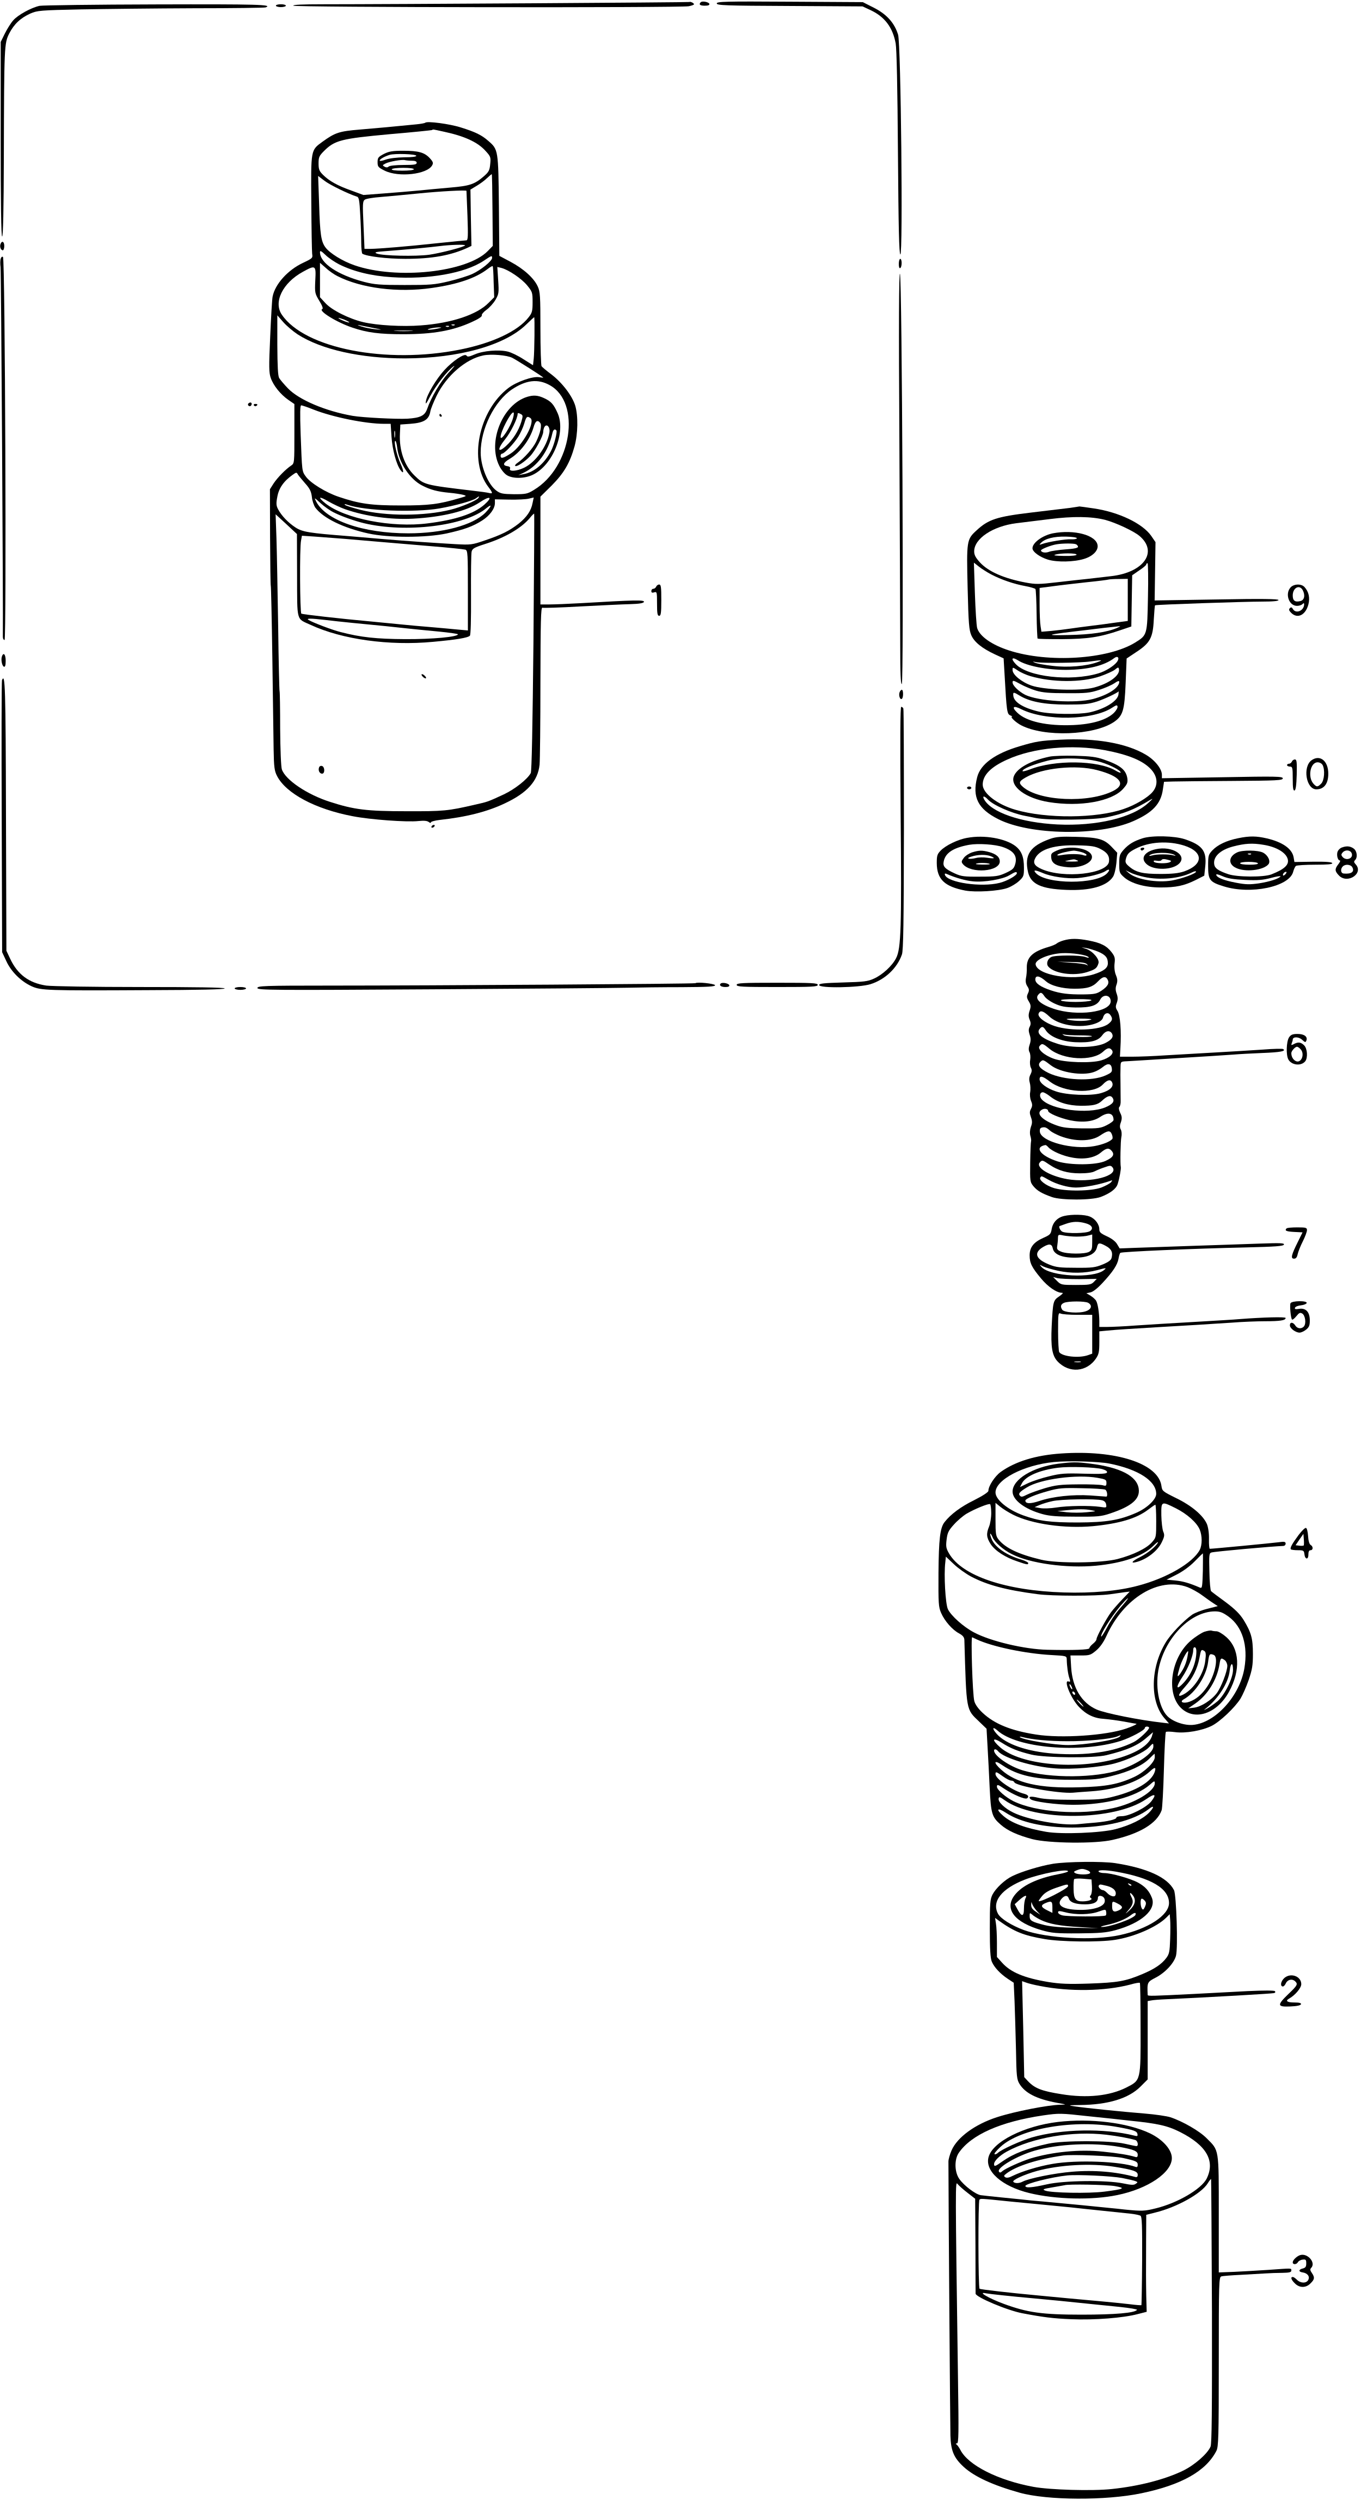<?xml version="1.0" standalone="no"?>
<!DOCTYPE svg PUBLIC "-//W3C//DTD SVG 20010904//EN"
 "http://www.w3.org/TR/2001/REC-SVG-20010904/DTD/svg10.dtd">
<svg version="1.0" xmlns="http://www.w3.org/2000/svg"
 width="957pt" height="1758pt" viewBox="0 0 957 1758"
 preserveAspectRatio="xMidYMid meet">
<g transform="translate(0,1758) scale(0.1,-0.1)"
fill="#000000" stroke="none">
<path d="M4848 17566 c-3 -3 -2101 -16 -2576 -16 -143 0 -213 -3 -210 -10 4
-12 2710 -15 2780 -4 21 4 38 10 38 14 0 8 -26 21 -32 16z"/>
<path d="M4927 17564 c-15 -16 -5 -24 29 -24 24 0 34 4 32 13 -5 13 -50 22
-61 11z"/>
<path d="M5040 17556 c0 -14 60 -16 513 -18 l512 -3 56 -26 c100 -47 156 -121
177 -234 7 -39 13 -310 16 -770 4 -534 8 -711 17 -714 19 -6 4 1480 -16 1545
-25 82 -79 143 -169 189 l-79 40 -513 3 c-456 3 -514 1 -514 -12z"/>
<path d="M278 17539 c-59 -13 -152 -64 -185 -102 -17 -19 -43 -61 -59 -93
l-29 -59 0 -683 c0 -446 3 -683 10 -685 7 -1 11 191 12 558 2 785 3 800 38
870 34 66 80 109 149 140 48 21 70 23 356 29 168 3 526 7 795 8 270 0 496 3
503 6 54 20 -56 23 -770 21 -431 -1 -800 -6 -820 -10z"/>
<path d="M1940 17540 c0 -5 16 -10 35 -10 19 0 35 5 35 10 0 6 -16 10 -35 10
-19 0 -35 -4 -35 -10z"/>
<path d="M2990 16717 c-3 -3 -30 -8 -60 -11 -160 -16 -279 -27 -400 -37 -145
-12 -173 -21 -263 -86 -82 -60 -81 -52 -78 -428 1 -181 4 -343 6 -360 5 -29 2
-32 -64 -63 -107 -50 -197 -150 -214 -237 -4 -16 -11 -142 -17 -280 -10 -218
-9 -256 4 -293 19 -54 69 -116 124 -154 l42 -29 0 -208 c0 -205 0 -209 -22
-224 -39 -26 -96 -84 -124 -126 l-26 -41 1 -337 c1 -185 3 -339 5 -342 2 -3 7
-231 11 -506 4 -275 8 -565 9 -645 2 -125 6 -151 24 -186 63 -123 269 -233
532 -283 123 -24 381 -43 462 -34 40 4 62 2 73 -7 9 -7 15 -8 15 -2 0 5 28 13
63 17 184 20 332 57 456 116 158 74 233 157 245 272 3 31 6 294 6 583 1 422 3
525 14 521 7 -3 127 1 267 9 140 7 296 15 348 16 68 2 96 7 99 16 5 15 -69 13
-443 -9 -88 -5 -188 -9 -222 -9 l-63 0 0 379 0 379 79 78 c87 88 128 158 161
276 24 88 26 213 5 285 -21 69 -90 160 -166 219 -35 26 -67 53 -71 59 -4 5 -8
125 -8 265 0 227 -2 260 -19 296 -26 58 -99 124 -191 173 l-79 42 -3 352 c-4
392 -5 396 -73 455 -47 42 -92 64 -195 96 -78 25 -238 46 -250 33z m127 -62
c147 -31 242 -74 297 -136 36 -39 38 -45 33 -93 -4 -43 -10 -55 -43 -84 -67
-58 -99 -69 -239 -81 -71 -6 -173 -16 -225 -21 -52 -5 -160 -14 -240 -20
l-145 -11 -84 31 c-99 35 -157 68 -200 111 -26 26 -31 38 -31 80 0 43 4 53 38
87 76 76 122 87 457 118 165 14 302 28 304 30 6 5 1 6 78 -11z m346 -554 l2
-250 -35 -36 c-146 -150 -642 -203 -938 -100 -84 29 -174 85 -204 126 -30 41
-38 91 -44 303 l-7 199 46 -35 c38 -29 170 -93 228 -111 13 -4 17 -28 22 -128
4 -67 7 -155 7 -195 0 -40 4 -75 8 -78 31 -19 174 -36 302 -36 188 0 321 24
440 79 l25 12 -4 198 -3 198 43 26 c24 14 58 39 74 55 17 16 31 28 33 27 2 -2
4 -116 5 -254z m-183 137 c0 -2 3 -81 7 -175 5 -144 4 -173 -8 -173 -8 0 -99
-9 -204 -20 -212 -23 -409 -39 -471 -40 l-41 0 -7 167 c-7 149 -6 168 9 179 9
7 60 15 113 19 53 4 174 16 267 25 148 15 334 25 335 18z m-10 -383 c0 -10
-169 -54 -251 -66 -94 -13 -328 -8 -369 8 -21 9 -10 12 60 17 147 11 323 28
385 36 69 9 175 12 175 5z m-885 -134 c101 -50 225 -81 370 -90 258 -17 513
28 644 114 60 40 61 40 61 21 0 -21 -76 -83 -138 -112 -30 -14 -104 -37 -166
-52 -101 -24 -129 -26 -311 -26 -174 0 -211 3 -285 22 -186 49 -310 132 -310
209 0 13 9 9 38 -19 20 -20 64 -50 97 -67z m-13 -82 c168 -86 426 -118 663
-84 184 26 309 69 393 133 18 14 34 23 36 21 3 -2 6 -52 7 -111 l4 -108 -39
-39 c-81 -83 -259 -143 -477 -159 -126 -10 -308 0 -405 23 -98 23 -223 85
-267 135 l-37 40 0 121 0 121 40 -35 c21 -20 58 -46 82 -58z m-155 -30 c-4
-88 -3 -92 28 -144 21 -34 29 -56 21 -58 -31 -12 104 -95 213 -131 103 -35
190 -46 356 -46 212 0 350 25 483 86 45 20 72 38 70 46 -3 7 12 25 33 40 21
15 49 46 63 70 23 40 25 49 19 137 l-6 94 29 -7 c50 -13 142 -75 181 -123 36
-44 38 -50 38 -117 0 -62 -3 -76 -28 -107 -74 -97 -255 -182 -482 -227 -519
-104 -1092 8 -1253 245 -61 88 5 224 148 302 89 49 93 47 87 -60z m-124 -380
c166 -107 444 -169 756 -169 377 1 699 91 850 237 30 29 56 53 57 53 5 0 2
-248 -3 -292 l-5 -46 -67 42 c-36 24 -86 48 -111 54 -63 15 -173 6 -232 -20
-40 -17 -51 -19 -58 -8 -12 19 -97 -38 -156 -103 -58 -64 -122 -172 -129 -217
-5 -29 1 -22 32 38 39 73 117 173 163 207 14 11 -3 -11 -37 -47 -56 -62 -121
-171 -150 -255 -17 -46 -47 -61 -138 -67 -78 -4 -315 8 -385 20 -190 33 -377
112 -455 193 -27 28 -55 61 -62 73 -9 16 -12 83 -13 232 l0 209 42 -48 c24
-27 69 -65 101 -86z m363 84 c-5 -5 -76 24 -76 31 0 2 18 -3 40 -11 22 -9 38
-18 36 -20z m169 -39 c67 -13 68 -14 15 -9 -30 3 -75 11 -100 20 -25 8 -31 12
-15 9 17 -4 62 -12 100 -20z m572 20 c-3 -3 -12 -4 -19 -1 -8 3 -5 6 6 6 11 1
17 -2 13 -5z m-40 -10 c-3 -3 -12 -4 -19 -1 -8 3 -5 6 6 6 11 1 17 -2 13 -5z
m-82 -15 c-51 -10 -92 -10 -50 1 17 4 44 8 60 8 25 0 24 -2 -10 -9z m-182 -16
c-29 -2 -78 -2 -110 0 -32 2 -8 3 52 3 61 0 87 -1 58 -3z m709 -189 c32 -16
218 -134 218 -139 0 -1 -13 0 -30 3 -46 7 -159 -33 -215 -76 -210 -160 -281
-513 -141 -696 32 -42 33 -50 3 -42 -12 3 -61 10 -107 15 -346 41 -348 42
-416 108 -70 68 -108 176 -102 294 l3 64 70 5 c96 7 131 29 141 87 2 15 22 65
44 110 69 141 205 259 329 284 55 11 166 2 203 -17z m263 -192 c224 -123 155
-578 -111 -737 -45 -28 -57 -30 -140 -30 -77 1 -95 4 -122 24 -59 42 -112 169
-112 269 0 167 96 360 220 444 99 66 182 76 265 30z m-1660 -172 c134 -53 366
-100 495 -100 l47 0 6 -92 c6 -89 34 -193 63 -233 25 -34 25 -9 0 46 -26 56
-49 159 -36 159 4 0 10 -22 13 -48 12 -106 90 -223 176 -266 58 -30 107 -43
192 -51 36 -3 79 -10 95 -14 28 -8 27 -9 -26 -24 -146 -43 -212 -51 -410 -51
-210 0 -291 11 -439 61 -89 30 -199 97 -231 143 -27 38 -26 31 -36 298 -5 147
-4 202 4 202 6 0 45 -13 87 -30z m572 -192 c-2 -13 -4 -5 -4 17 -1 22 1 32 4
23 2 -10 2 -28 0 -40z m-631 -327 c33 -37 42 -56 47 -95 2 -26 14 -60 24 -75
55 -74 196 -143 373 -182 141 -31 404 -31 550 0 126 28 184 49 250 91 55 35
90 84 90 123 l0 26 103 -2 c56 -1 117 2 136 7 l34 8 -8 -38 c-10 -55 -40 -99
-98 -146 -66 -51 -122 -79 -238 -118 -90 -31 -98 -32 -209 -26 -152 9 -346 22
-500 35 -69 6 -179 15 -245 21 -282 22 -327 29 -377 61 -52 34 -99 83 -123
129 -13 25 -14 41 -5 87 11 62 46 111 110 156 24 17 26 17 35 0 6 -9 29 -37
51 -62z m282 -182 c144 -50 321 -74 475 -66 207 11 379 53 472 116 72 48 92
37 30 -18 -74 -64 -199 -106 -398 -131 -252 -32 -581 32 -718 140 -58 47 -47
54 21 14 33 -19 86 -44 118 -55z m936 80 c-11 -18 -122 -65 -196 -83 -185 -46
-455 -46 -633 -1 -54 14 -103 29 -109 35 -7 7 -1 7 19 0 123 -42 472 -55 645
-25 113 20 234 54 257 71 22 17 26 17 17 3z m-1017 -102 c53 -27 143 -59 213
-76 294 -70 712 -19 860 106 43 35 37 14 -7 -32 -88 -88 -299 -145 -542 -145
-318 0 -579 90 -648 224 -15 30 -14 29 30 -11 25 -23 67 -53 94 -66z m1404
-913 c-6 -586 -12 -908 -19 -920 -23 -43 -112 -113 -188 -149 -115 -53 -111
-52 -204 -73 -191 -44 -220 -47 -485 -46 -276 0 -365 11 -535 66 -160 51 -313
154 -338 228 -6 17 -11 139 -12 286 0 141 -2 260 -4 263 -2 3 -7 209 -10 456
-4 248 -9 526 -12 620 l-6 169 75 -69 75 -70 1 -291 c1 -331 -7 -301 96 -348
220 -102 551 -148 860 -119 163 15 244 28 259 43 6 6 9 109 8 287 -1 153 1
289 4 303 5 22 17 30 92 54 143 45 257 112 316 182 15 19 30 34 32 32 2 -2 -1
-409 -5 -904z m-1326 727 c66 -6 176 -15 245 -21 69 -6 229 -19 355 -30 127
-10 238 -22 248 -25 16 -7 17 -30 17 -287 l0 -281 -77 7 c-43 4 -127 12 -188
17 -60 5 -155 13 -210 19 -55 5 -147 14 -205 20 -221 20 -482 50 -491 55 -10
7 -13 464 -2 515 l6 33 91 -6 c50 -4 145 -11 211 -16z m-139 -570 c43 -5 131
-15 194 -21 179 -17 308 -30 395 -40 44 -5 140 -14 213 -21 72 -7 132 -16 132
-19 0 -18 -179 -35 -370 -34 -205 1 -314 13 -456 50 -56 14 -191 65 -223 84
-22 13 11 13 115 1z"/>
<path d="M2700 16498 c-40 -21 -45 -27 -45 -58 0 -32 4 -37 50 -60 98 -49 300
-26 334 38 9 16 6 25 -17 50 -37 40 -79 52 -186 52 -75 0 -100 -4 -136 -22z
m227 -13 c2 -7 -29 -11 -84 -11 -52 -1 -105 -7 -130 -16 -24 -9 -43 -12 -43
-7 0 10 32 28 69 40 37 11 184 6 188 -6z m-31 -35 c24 0 34 -5 34 -15 0 -12
-17 -15 -93 -15 -54 0 -98 -5 -104 -11 -7 -7 -17 -8 -29 -1 -16 9 -15 11 6 22
26 14 117 30 138 24 8 -2 29 -4 48 -4z m14 -60 c0 -6 -34 -10 -81 -10 -51 0
-78 4 -74 10 3 6 40 10 81 10 43 0 74 -4 74 -10z"/>
<path d="M3090 14660 c0 -5 5 -10 11 -10 5 0 7 5 4 10 -3 6 -8 10 -11 10 -2 0
-4 -4 -4 -10z"/>
<path d="M3708 14790 c-173 -52 -281 -315 -198 -484 13 -27 36 -56 54 -67 42
-26 123 -25 181 2 142 67 236 299 176 434 -28 63 -46 83 -96 106 -43 20 -74
22 -117 9z m-100 -147 c-16 -62 -88 -172 -88 -135 0 37 70 172 89 172 6 0 5
-16 -1 -37z m58 -28 c-20 -65 -59 -126 -108 -171 -60 -54 -63 -23 -5 49 39 48
87 146 87 178 0 6 7 6 19 -1 19 -9 19 -13 7 -55z m63 26 c39 -25 -56 -197
-138 -250 -53 -34 -71 -38 -71 -16 0 8 5 15 10 15 16 0 83 70 114 119 15 24
34 65 42 92 15 51 20 55 43 40z m69 -34 c14 -16 2 -70 -28 -133 -23 -47 -84
-116 -129 -147 -14 -9 -22 -19 -18 -23 9 -9 66 28 104 68 36 37 93 143 93 173
0 11 4 26 9 34 17 26 41 -5 34 -42 -17 -97 -98 -208 -178 -246 -53 -25 -107
-28 -99 -7 4 9 -2 16 -17 18 -37 5 -32 24 14 51 74 44 142 133 168 220 13 47
28 58 47 34z m114 -53 c9 -8 -16 -104 -37 -144 -46 -89 -119 -151 -195 -164
l-35 -7 33 15 c100 46 178 151 206 279 6 26 16 34 28 21z"/>
<path d="M2970 12825 c7 -8 17 -15 22 -15 6 0 5 7 -2 15 -7 8 -17 15 -22 15
-6 0 -5 -7 2 -15z"/>
<path d="M2244 12185 c-9 -21 3 -45 21 -45 20 0 20 46 0 54 -9 3 -18 -1 -21
-9z"/>
<path d="M4 15865 c-8 -19 2 -45 16 -45 5 0 10 14 10 30 0 31 -16 41 -26 15z"/>
<path d="M5 15761 c-4 -12 -4 -39 -1 -59 4 -27 19 -2430 16 -2599 0 -13 5 -23
12 -23 14 0 4 2678 -11 2693 -5 5 -12 1 -16 -12z"/>
<path d="M6320 15724 c0 -21 4 -33 10 -29 6 3 10 19 10 36 0 16 -4 29 -10 29
-5 0 -10 -16 -10 -36z"/>
<path d="M6324 14500 c3 -641 6 -1292 6 -1447 0 -202 3 -283 11 -283 15 0 2
2870 -13 2885 -7 7 -9 -356 -4 -1155z"/>
<path d="M1745 14741 c-6 -11 9 -23 19 -14 9 9 7 23 -3 23 -6 0 -12 -4 -16 -9z"/>
<path d="M1785 14730 c4 -6 11 -8 16 -5 14 9 11 15 -7 15 -8 0 -12 -5 -9 -10z"/>
<path d="M7525 14009 c-33 -4 -157 -19 -275 -33 -242 -29 -300 -48 -384 -126
-69 -63 -70 -73 -62 -404 6 -251 10 -296 26 -333 21 -48 76 -92 166 -134 l61
-28 7 -118 c14 -254 17 -274 40 -283 11 -5 17 -9 12 -9 -16 -1 28 -42 65 -61
163 -84 510 -71 651 23 64 44 75 80 83 273 l7 174 69 46 c96 63 116 100 122
228 3 54 7 99 9 100 6 5 633 26 751 26 80 0 117 4 117 11 0 8 -115 10 -435 4
l-436 -7 3 205 3 205 -30 44 c-61 87 -227 167 -403 193 -53 8 -99 14 -102 14
-3 -1 -32 -5 -65 -10z m245 -84 c75 -20 200 -78 242 -113 133 -112 31 -257
-198 -283 -49 -6 -123 -14 -164 -19 -41 -4 -139 -15 -217 -24 -128 -15 -151
-15 -221 -2 -153 29 -262 77 -321 141 -31 34 -41 53 -41 78 0 90 131 177 295
198 50 6 155 19 235 29 165 21 294 19 390 -5z m-800 -384 c71 -37 158 -67 240
-82 36 -7 68 -16 71 -21 3 -5 7 -84 8 -176 1 -91 5 -169 7 -172 3 -3 81 -4
172 -4 181 1 266 14 407 62 l80 27 3 180 3 180 49 34 c28 18 50 37 50 42 0 5
4 9 9 9 4 0 6 -107 3 -237 -5 -270 -5 -268 -90 -321 -192 -118 -609 -145 -885
-56 -122 39 -208 99 -226 158 -5 17 -12 127 -16 245 l-7 215 34 -27 c18 -15
58 -40 88 -56z m960 -179 l0 -148 -82 -11 c-46 -7 -123 -17 -173 -23 -49 -6
-117 -15 -150 -20 -33 -5 -92 -12 -131 -16 l-71 -6 -6 38 c-4 22 -7 91 -7 155
l0 115 93 12 c50 7 157 19 237 28 80 8 150 17 155 19 6 2 38 4 73 4 l62 1 0
-148z m-75 -197 c-69 -30 -183 -47 -340 -50 -183 -4 -162 2 115 34 96 12 189
23 205 24 50 6 51 6 20 -8z m0 -238 c-21 -29 -81 -67 -133 -82 -195 -58 -497
-24 -580 66 -36 38 -27 53 16 26 62 -40 202 -67 338 -67 153 1 268 29 339 83
25 19 39 1 20 -26z m-139 -3 c-76 -28 -208 -39 -314 -26 -54 6 -110 16 -123
22 -22 9 -21 10 8 4 49 -8 310 -5 378 5 86 12 95 11 51 -5z m-471 -98 c155
-45 357 -46 489 -2 43 15 91 36 105 47 23 19 26 19 29 4 9 -44 -70 -102 -178
-130 -96 -25 -350 -16 -438 15 -70 25 -132 76 -132 109 0 21 0 21 38 -4 21
-14 60 -31 87 -39z m40 -102 c47 -14 95 -18 215 -18 137 -1 164 2 228 23 41
13 89 34 108 47 23 16 34 19 34 10 0 -42 -79 -93 -185 -121 -123 -32 -386 -15
-477 30 -46 24 -88 65 -88 87 0 16 6 15 53 -11 28 -16 79 -37 112 -47z m580
-24 c-3 -48 -95 -105 -204 -129 -78 -16 -270 -14 -354 5 -112 26 -179 67 -182
114 -2 25 2 25 43 0 71 -44 177 -64 332 -64 124 0 155 3 215 22 53 18 139 58
151 71 0 1 0 -8 -1 -19z m-32 -132 c-50 -49 -150 -80 -285 -86 -185 -8 -330
24 -395 87 -42 40 -28 53 27 25 169 -85 505 -79 640 10 29 19 36 21 38 8 2 -8
-9 -28 -25 -44z"/>
<path d="M7403 13830 c-73 -15 -143 -66 -143 -105 0 -25 51 -62 109 -80 64
-19 181 -17 253 5 60 18 100 57 96 94 -7 73 -164 115 -315 86z m169 -35 c-1
-5 -19 -8 -40 -7 -35 3 -165 -18 -207 -34 -18 -6 -19 -5 -5 9 28 30 92 46 175
44 45 -1 79 -6 77 -12z m-8 -41 c9 -3 16 -12 16 -19 0 -8 -28 -14 -89 -18 -49
-4 -100 -11 -115 -17 -26 -10 -56 -4 -56 10 0 9 71 37 110 43 42 7 117 7 134
1z m6 -74 c0 -6 -35 -10 -87 -9 -60 1 -80 4 -63 9 37 12 150 12 150 0z"/>
<path d="M4614 13455 c-4 -8 -12 -15 -20 -15 -8 0 -14 -7 -14 -16 0 -11 6 -14
20 -9 19 6 20 2 20 -79 0 -70 3 -86 15 -86 12 0 15 19 15 110 0 92 -2 110 -15
110 -9 0 -18 -7 -21 -15z"/>
<path d="M9075 13450 c-41 -45 -12 -130 45 -130 14 0 31 5 38 12 9 9 12 9 12
-1 0 -45 -58 -70 -79 -33 -7 13 -13 14 -21 6 -9 -9 -7 -17 9 -33 44 -44 101
-17 121 59 12 46 3 89 -27 122 -22 25 -75 23 -98 -2z m85 -19 c19 -36 12 -70
-15 -77 -39 -10 -55 2 -55 39 0 54 47 79 70 38z"/>
<path d="M14 12966 c-9 -23 0 -69 14 -74 8 -2 12 10 12 42 0 44 -15 62 -26 32z"/>
<path d="M14 12797 c-3 -8 -4 -441 -2 -963 l3 -949 29 -62 c34 -75 104 -144
179 -178 65 -29 107 -31 825 -27 346 1 532 5 532 12 0 7 -204 10 -592 10 -340
0 -622 5 -662 10 -122 18 -203 78 -255 190 l-26 55 -3 958 c-2 894 -6 1001
-28 944z"/>
<path d="M6325 12711 c-7 -22 4 -53 16 -45 12 7 12 64 0 64 -5 0 -12 -8 -16
-19z"/>
<path d="M6333 11858 c7 -798 3 -948 -32 -1015 -27 -54 -97 -118 -156 -144
-43 -20 -72 -23 -217 -27 -134 -4 -168 -7 -168 -18 0 -24 281 -19 361 6 102
32 188 113 221 209 10 28 13 228 14 876 0 462 -1 846 -4 853 -2 6 -9 12 -15
12 -7 0 -8 -229 -4 -752z"/>
<path d="M7455 12379 c-140 -7 -171 -12 -285 -46 -173 -51 -276 -126 -299
-218 -36 -141 6 -223 149 -295 224 -113 706 -120 948 -14 137 60 195 122 209
224 l8 53 65 2 c36 1 224 3 418 4 312 2 352 4 352 18 0 14 -43 15 -425 8
l-425 -7 0 24 c0 42 -49 104 -114 142 -135 80 -350 118 -601 105z m316 -74
c166 -32 268 -74 324 -136 46 -51 49 -111 9 -158 -33 -39 -122 -92 -202 -119
-191 -67 -544 -69 -761 -6 -128 37 -231 116 -231 177 0 66 56 124 172 176 184
84 454 109 689 66z m-825 -346 c35 -39 166 -97 259 -115 11 -2 47 -9 80 -16
89 -17 403 -14 495 5 126 27 192 53 305 121 25 15 24 12 -10 -19 -112 -105
-365 -165 -640 -152 -257 13 -466 85 -516 178 -13 25 3 24 27 -2z"/>
<path d="M7381 12260 c-135 -28 -230 -81 -252 -138 -28 -73 85 -156 247 -182
218 -35 441 5 520 92 31 35 35 45 31 76 -10 60 -50 92 -167 132 -51 18 -93 23
-200 26 -74 2 -155 -1 -179 -6z m364 -40 c67 -21 135 -57 135 -72 0 -4 -16 2
-36 14 -124 73 -429 77 -605 7 -27 -10 -49 -15 -49 -11 0 16 71 46 175 73 95
25 279 20 380 -11z m-30 -55 c162 -42 206 -99 113 -146 -173 -88 -521 -72
-635 28 -32 28 -29 39 20 67 115 66 352 91 502 51z"/>
<path d="M9223 12235 c-65 -46 -39 -205 33 -205 54 0 84 39 84 110 0 90 -58
136 -117 95z m77 -34 c18 -34 12 -109 -10 -131 -25 -25 -32 -25 -54 -1 -42 47
-23 151 29 151 14 0 29 -8 35 -19z"/>
<path d="M9084 12225 c-4 -8 -12 -15 -20 -15 -8 0 -14 -4 -14 -10 0 -5 9 -10
20 -10 18 0 20 -7 20 -86 0 -64 3 -85 13 -82 8 3 13 37 15 111 2 92 0 107 -13
107 -9 0 -18 -7 -21 -15z"/>
<path d="M6800 12040 c0 -5 7 -10 15 -10 8 0 15 5 15 10 0 6 -7 10 -15 10 -8
0 -15 -4 -15 -10z"/>
<path d="M3035 11770 c-3 -5 -2 -10 4 -10 5 0 13 5 16 10 3 6 2 10 -4 10 -5 0
-13 -4 -16 -10z"/>
<path d="M6802 11689 c-66 -11 -152 -53 -188 -90 -24 -25 -27 -36 -27 -88 1
-114 55 -165 201 -193 72 -13 232 -4 295 18 26 9 63 31 82 49 33 30 35 37 35
94 0 76 -17 119 -61 153 -71 53 -218 79 -337 57z m250 -65 c76 -26 102 -63 87
-118 -9 -33 -18 -41 -67 -64 -51 -23 -69 -26 -182 -26 -110 -1 -131 2 -175 22
-72 33 -87 50 -79 86 12 60 69 96 179 116 64 11 183 3 237 -16z m98 -184 c0
-16 -71 -56 -122 -68 -128 -32 -362 2 -383 55 -4 11 -1 13 12 8 61 -27 136
-48 185 -52 78 -8 207 14 254 42 44 26 54 29 54 15z"/>
<path d="M6836 11587 c-21 -7 -48 -24 -59 -39 -18 -24 -18 -29 -6 -44 57 -69
259 -53 259 19 0 31 -25 52 -75 66 -49 13 -69 13 -119 -2z m130 -27 c37 -15
27 -19 -26 -11 -25 4 -60 3 -78 -2 -48 -12 -76 -3 -32 10 46 15 102 16 136 3z
m-6 -56 c0 -2 -26 -4 -57 -3 -39 1 -50 3 -34 8 24 6 91 3 91 -5z"/>
<path d="M7385 11682 c-142 -50 -184 -113 -156 -235 20 -84 92 -117 269 -124
168 -7 285 26 328 92 10 15 20 57 24 97 l6 72 -40 42 c-53 55 -93 66 -251 70
-105 3 -140 0 -180 -14z m352 -71 c48 -24 66 -50 61 -89 -10 -87 -319 -121
-473 -53 -52 23 -64 44 -44 80 35 62 137 92 299 87 94 -2 123 -7 157 -25z m48
-171 c-72 -80 -429 -79 -501 1 -22 24 -7 24 50 0 57 -25 169 -41 243 -35 74 6
168 30 196 49 28 19 35 10 12 -15z"/>
<path d="M7432 11600 c-40 -18 -43 -22 -40 -52 4 -41 39 -60 121 -66 94 -7
181 38 163 84 -20 53 -160 72 -244 34z m171 -11 c20 -5 37 -15 37 -20 0 -6 -9
-7 -22 -2 -28 10 -100 10 -152 1 -26 -5 -36 -4 -29 3 9 9 76 25 113 28 8 0 32
-4 53 -10z m-28 -59 c14 -6 2 -8 -40 -8 -52 1 -55 2 -25 8 46 10 42 10 65 0z"/>
<path d="M8035 11686 c-63 -20 -99 -42 -134 -81 -28 -32 -31 -42 -31 -99 0
-60 2 -66 35 -95 50 -44 148 -71 256 -71 108 0 165 12 246 52 l61 31 7 67 c11
107 -21 148 -143 189 -72 24 -230 28 -297 7z m293 -52 c136 -44 135 -133 -1
-181 -39 -13 -82 -18 -167 -18 -125 0 -172 11 -220 52 -24 20 -29 30 -24 51 9
37 21 50 68 74 96 50 231 58 344 22z m-283 -220 c113 -25 253 -11 337 32 15 8
28 10 28 5 0 -13 -97 -49 -170 -62 -103 -18 -251 7 -302 52 l-23 20 35 -17
c19 -10 62 -23 95 -30z"/>
<path d="M8020 11610 c0 -5 4 -10 9 -10 6 0 13 5 16 10 3 6 -1 10 -9 10 -9 0
-16 -4 -16 -10z"/>
<path d="M8127 11609 c-86 -19 -112 -70 -57 -111 52 -38 169 -35 217 6 68 59
-42 131 -160 105z m133 -41 c10 -6 7 -7 -10 -2 -33 9 -119 9 -150 -1 -14 -4
-22 -4 -18 0 22 23 143 25 178 3z m-42 -35 c18 -4 20 -8 10 -14 -19 -13 -106
-11 -114 2 -5 8 1 10 20 7 14 -3 29 -1 32 3 6 11 20 11 52 2z"/>
<path d="M8705 11686 c-80 -16 -143 -46 -180 -85 -28 -30 -30 -37 -30 -111 0
-97 11 -112 109 -142 190 -60 462 -3 489 102 5 19 14 38 20 42 7 4 68 8 135 8
86 0 123 3 120 11 -3 8 -46 11 -135 10 l-131 -2 -6 34 c-11 59 -77 106 -188
132 -74 17 -121 18 -203 1z m179 -46 c89 -14 156 -53 170 -98 13 -41 -20 -73
-114 -110 -54 -21 -243 -20 -305 2 -68 23 -93 41 -97 68 -9 54 42 102 132 126
85 22 136 25 214 12z m156 -205 c-7 -9 -15 -13 -17 -11 -7 7 7 26 19 26 6 0 6
-6 -2 -15z m-285 -42 c87 -4 125 -1 182 14 39 11 70 15 67 11 -10 -16 -75 -37
-151 -49 -65 -9 -92 -9 -160 4 -89 17 -134 35 -141 55 -2 8 13 5 45 -9 36 -16
76 -22 158 -26z"/>
<path d="M8700 11587 c-61 -28 -66 -82 -10 -109 64 -32 193 -18 229 25 17 21
-2 63 -38 82 -35 18 -144 19 -181 2z m97 -13 c-3 -3 -12 -4 -19 -1 -8 3 -5 6
6 6 11 1 17 -2 13 -5z m48 -64 c4 -6 -18 -10 -59 -10 -37 0 -66 4 -66 10 0 6
26 10 59 10 33 0 63 -4 66 -10z"/>
<path d="M9433 11620 c-12 -5 -24 -18 -28 -29 -8 -25 2 -61 16 -61 6 0 1 -12
-10 -26 -27 -35 -26 -49 5 -81 60 -60 174 16 117 79 -13 14 -14 21 -5 30 20
20 14 65 -10 82 -25 18 -52 19 -85 6z m72 -41 c12 -36 -40 -54 -65 -24 -10 12
-10 18 0 30 19 23 57 19 65 -6z m4 -97 c17 -32 -7 -49 -61 -44 -21 2 -24 32
-6 50 18 18 56 14 67 -6z"/>
<path d="M7480 10968 c-19 -5 -42 -15 -50 -22 -8 -7 -35 -18 -60 -25 -109 -32
-151 -72 -150 -144 1 -23 -2 -57 -6 -75 -4 -22 -1 -40 10 -57 13 -20 14 -29 4
-50 -10 -22 -9 -31 6 -56 15 -25 16 -35 6 -65 -9 -27 -9 -42 0 -64 9 -21 9
-33 0 -50 -8 -16 -8 -30 0 -55 9 -26 9 -44 0 -70 -8 -23 -8 -40 -1 -53 6 -11
8 -35 5 -54 -4 -19 -1 -44 5 -56 8 -15 7 -27 -3 -47 -10 -19 -11 -36 -5 -58 5
-18 6 -47 3 -65 -4 -18 -1 -46 6 -63 10 -24 10 -35 0 -55 -11 -20 -11 -31 -1
-59 10 -28 10 -42 0 -68 -7 -21 -9 -45 -4 -63 5 -16 7 -33 5 -39 -2 -5 -5 -72
-6 -148 -2 -134 -1 -138 23 -168 28 -33 58 -50 130 -76 66 -23 278 -23 343 1
66 25 109 57 119 91 13 41 25 108 22 120 -5 20 -2 181 4 211 4 18 2 41 -4 52
-8 14 -8 29 1 52 8 26 8 39 -5 65 -10 21 -12 36 -6 42 6 6 10 25 9 44 0 19 -1
70 -1 114 -1 44 -1 98 0 121 1 40 1 40 44 42 23 1 148 9 277 17 129 8 276 17
325 20 50 3 117 8 150 10 33 3 123 8 200 11 130 5 171 13 147 28 -5 3 -70 2
-143 -4 -74 -5 -222 -14 -329 -20 -107 -6 -264 -15 -349 -20 -85 -6 -193 -10
-240 -10 l-86 0 3 57 c8 125 -1 236 -21 266 -13 21 -14 30 -4 56 8 23 8 38 -1
64 -9 25 -9 42 -1 64 8 24 7 39 -4 66 -9 21 -13 52 -10 81 5 39 2 51 -21 81
-35 45 -74 65 -161 82 -80 15 -125 15 -175 1z m243 -80 c51 -22 67 -42 67 -81
0 -33 -28 -55 -100 -78 -152 -47 -397 -5 -408 70 -5 32 89 73 183 79 72 4 180
-12 190 -29 4 -5 -6 -4 -22 2 -37 14 -214 14 -241 0 -27 -14 -37 -48 -21 -67
41 -49 178 -69 273 -39 59 19 69 27 80 62 9 28 -40 85 -86 101 l-33 11 35 -5
c19 -4 57 -15 83 -26z m-81 -87 c11 -12 10 -12 -2 -5 -8 5 -58 12 -110 15
l-95 7 97 -2 c69 -1 101 -5 110 -15z m-287 -121 c35 -31 115 -52 200 -52 92 0
129 12 167 53 31 33 53 37 66 12 14 -26 2 -48 -42 -78 -34 -23 -49 -26 -130
-27 -100 -1 -159 6 -225 28 -75 25 -111 50 -111 77 0 32 30 27 75 -13z m-10
-106 c9 -14 41 -37 72 -51 44 -20 71 -25 146 -27 106 -1 151 13 173 55 21 42
74 34 74 -11 0 -77 -237 -108 -401 -53 -92 31 -134 68 -109 98 17 21 25 19 45
-11z m327 -29 c-9 -5 -58 -10 -109 -10 -51 0 -97 5 -102 10 -7 7 30 10 109 10
84 0 114 -3 102 -10z m-296 -110 c45 -43 125 -69 214 -69 83 -1 158 26 166 59
8 31 35 41 51 19 19 -26 16 -40 -13 -63 -58 -46 -258 -54 -377 -16 -69 23
-123 64 -114 88 10 26 32 20 73 -18z m294 -25 c-33 -11 -105 -11 -155 -1 -31
7 -14 9 70 9 69 0 101 -3 85 -8z m-316 -75 c30 -45 111 -78 206 -83 107 -5
162 9 190 48 24 34 55 39 70 11 11 -22 -3 -42 -48 -65 -68 -34 -234 -37 -333
-6 -108 34 -156 72 -129 105 17 21 25 19 44 -10z m238 -35 c50 0 89 -3 86 -6
-11 -10 -178 -5 -196 6 -16 11 -16 11 1 6 10 -3 60 -6 109 -6z m-213 -94 c95
-79 302 -90 377 -21 30 28 47 31 62 12 19 -23 -14 -55 -75 -73 -73 -21 -255
-15 -331 11 -69 24 -120 69 -102 90 17 21 23 19 69 -19z m11 -117 c66 -50 221
-75 301 -47 19 6 47 22 63 35 36 30 60 26 64 -10 3 -24 -2 -30 -45 -49 -96
-43 -293 -34 -401 18 -61 30 -80 55 -56 78 17 17 21 16 74 -25z m-9 -113 c101
-78 308 -90 373 -22 31 33 54 39 65 17 16 -29 -13 -59 -77 -77 -70 -21 -242
-14 -317 12 -64 21 -115 59 -115 85 0 28 21 24 71 -15z m3 -105 c54 -43 128
-65 216 -66 87 0 117 7 146 33 37 35 60 43 74 27 22 -27 6 -49 -50 -72 -122
-49 -379 -16 -445 57 -19 21 -14 50 8 50 8 0 31 -13 51 -29z m-14 -102 c0 -16
81 -50 154 -66 88 -18 162 -10 211 23 56 38 95 29 95 -21 0 -7 -21 -23 -47
-36 -43 -22 -61 -24 -173 -23 -100 1 -137 5 -183 22 -102 37 -146 85 -100 110
18 11 43 5 43 -9z m15 -140 c11 -10 43 -26 70 -37 104 -40 217 -39 279 3 54
36 71 39 83 12 6 -13 8 -28 5 -34 -13 -19 -67 -41 -129 -52 -149 -27 -373 32
-381 101 -2 19 2 27 15 30 21 5 31 1 58 -23z m-14 -115 c23 -27 104 -63 173
-74 78 -14 151 -1 194 34 40 34 58 37 77 16 25 -27 13 -48 -42 -73 -65 -30
-248 -31 -337 -3 -121 40 -166 100 -85 115 4 0 12 -6 20 -15z m5 -121 c64 -44
131 -63 217 -63 49 0 89 5 106 15 16 8 47 21 70 28 35 13 42 13 53 0 49 -60
-152 -112 -317 -84 -125 22 -224 82 -194 117 16 19 20 18 65 -13z m-2 -109
c55 -31 136 -54 190 -54 61 0 174 22 246 48 13 5 13 3 2 -11 -8 -9 -38 -25
-68 -37 -71 -26 -248 -28 -332 -4 -56 17 -108 56 -97 74 8 13 6 14 59 -16z"/>
<path d="M4890 10667 c-6 -5 -1843 -17 -2578 -17 -458 0 -502 -2 -502 -17 0
-15 95 -16 1228 -9 675 4 1292 9 1372 11 80 2 252 4 383 4 186 1 238 4 235 14
-4 11 -127 24 -138 14z"/>
<path d="M5067 10664 c-12 -13 4 -24 34 -24 20 0 29 4 27 13 -5 13 -50 22 -61
11z"/>
<path d="M5180 10655 c0 -13 38 -15 285 -15 247 0 285 2 285 15 0 13 -38 15
-285 15 -247 0 -285 -2 -285 -15z"/>
<path d="M1650 10630 c0 -5 18 -10 40 -10 22 0 40 5 40 10 0 6 -18 10 -40 10
-22 0 -40 -4 -40 -10z"/>
<path d="M9064 10286 c-19 -30 -22 -123 -5 -155 22 -41 90 -49 119 -13 19 25
15 89 -8 112 -23 23 -42 25 -72 9 -18 -10 -20 -9 -15 6 4 9 7 20 7 25 0 22 43
21 66 -1 21 -19 24 -20 30 -5 10 27 -15 46 -62 46 -35 0 -47 -5 -60 -24z m80
-82 c34 -34 6 -105 -34 -84 -18 10 -30 31 -30 55 0 15 27 45 40 45 5 0 16 -7
24 -16z"/>
<path d="M7482 9030 c-47 -11 -79 -45 -87 -92 -6 -36 -12 -41 -59 -62 -68 -30
-96 -66 -96 -123 0 -54 15 -84 80 -162 49 -59 110 -101 147 -101 12 0 5 -8
-19 -25 -43 -29 -44 -35 -53 -210 -7 -147 3 -206 41 -247 81 -86 206 -76 271
21 19 28 23 47 23 112 l0 78 53 5 c28 3 93 8 142 11 50 3 160 10 245 15 85 5
200 12 255 15 55 4 161 10 235 15 74 6 180 10 235 10 107 0 145 6 145 23 0 9
-157 5 -325 -8 -27 -3 -171 -11 -320 -20 -148 -8 -334 -20 -411 -25 -78 -6
-167 -10 -198 -10 l-56 0 0 43 c-1 57 -10 118 -22 140 -5 10 -23 26 -39 36
l-30 18 29 6 c18 4 50 29 86 68 73 79 103 125 111 169 3 19 9 38 13 41 8 8
513 30 881 38 210 5 265 9 269 20 4 11 -25 12 -169 7 -96 -3 -309 -11 -474
-16 -165 -6 -348 -12 -406 -14 l-106 -4 -18 30 c-11 19 -38 40 -71 55 -44 20
-54 29 -54 49 0 35 -29 75 -67 90 -35 15 -127 17 -181 4z m151 -51 c45 -12 58
-36 32 -55 -23 -17 -167 -19 -196 -4 -15 8 -28 39 -16 40 1 0 20 7 42 15 48
17 87 18 138 4z m-63 -94 c30 0 67 3 83 8 l27 7 0 -54 c0 -47 -3 -57 -22 -68
-31 -17 -155 -16 -196 1 -27 11 -32 18 -28 40 2 14 5 39 5 54 1 27 2 28 39 20
20 -4 62 -8 92 -8z m220 -74 c28 -20 35 -41 26 -76 -4 -16 -22 -29 -63 -46
-51 -21 -73 -24 -188 -23 -110 0 -139 3 -186 22 -96 38 -113 82 -46 123 45 27
63 24 70 -10 9 -41 63 -64 153 -64 92 0 145 24 157 71 7 28 11 32 30 27 12 -4
33 -15 47 -24z m-351 -166 c94 -20 189 -18 275 4 67 18 69 18 48 0 -75 -60
-377 -45 -438 22 -17 19 -17 19 12 4 17 -8 63 -21 103 -30z m150 -59 l123 2
-21 -22 c-19 -19 -33 -21 -126 -21 -101 0 -105 1 -132 28 l-28 28 30 -8 c17
-4 86 -7 154 -7z m62 -166 c32 -18 24 -47 -17 -60 -46 -16 -152 -9 -165 11
-15 23 -10 39 14 49 31 12 144 12 168 0z m-73 -85 l102 0 0 -137 0 -136 -31
-11 c-64 -22 -181 -9 -201 22 -4 7 -8 72 -8 146 0 123 1 133 18 125 9 -5 63
-9 120 -9z m20 -332 c-10 -2 -28 -2 -40 0 -13 2 -5 4 17 4 22 1 32 -1 23 -4z"/>
<path d="M9047 8943 c-16 -16 -3 -22 52 -25 l60 -3 -33 -67 c-46 -92 -52 -118
-27 -118 14 0 21 9 26 33 4 17 20 58 36 89 16 32 29 67 29 78 0 18 -6 20 -68
20 -38 0 -72 -3 -75 -7z"/>
<path d="M9074 8416 c-6 -17 2 -105 11 -114 3 -4 17 7 30 23 20 25 27 28 42
19 21 -13 29 -69 12 -90 -17 -20 -47 -17 -61 6 -16 25 -38 26 -38 1 0 -21 40
-51 68 -51 11 0 31 9 46 21 21 17 26 29 26 65 0 59 -28 89 -76 81 -25 -4 -32
-2 -28 8 3 8 22 15 42 17 19 2 37 9 40 16 6 18 -107 17 -114 -2z"/>
<path d="M7460 7360 c-177 -12 -321 -56 -424 -130 -41 -30 -86 -99 -86 -132 0
-10 -39 -35 -102 -67 -92 -45 -164 -99 -206 -153 -32 -40 -41 -121 -43 -358
-1 -216 0 -239 19 -282 25 -57 79 -118 126 -143 26 -14 36 -27 37 -45 15 -506
11 -486 104 -575 l52 -50 7 -125 c4 -69 11 -200 15 -291 9 -183 16 -205 78
-259 48 -42 118 -74 224 -102 114 -29 441 -33 561 -5 191 43 312 115 346 208
5 13 12 141 16 284 4 143 10 263 14 267 4 4 33 3 64 -1 74 -10 191 10 260 45
58 30 161 127 201 191 14 23 40 81 57 130 25 74 30 103 30 184 0 109 -12 151
-65 238 -27 43 -60 76 -128 127 -51 37 -96 71 -101 76 -5 4 -11 66 -12 137 -3
116 -2 130 14 135 23 7 434 44 505 46 9 0 17 7 17 16 0 14 -8 16 -50 10 -45
-6 -463 -46 -483 -46 -4 0 -7 30 -6 68 1 41 -5 81 -14 105 -26 61 -107 130
-216 183 -95 47 -99 50 -104 85 -21 159 -321 256 -707 229z m342 -71 c204 -41
328 -122 328 -213 0 -38 -63 -99 -138 -132 -120 -53 -211 -68 -412 -69 -196 0
-274 10 -385 50 -110 40 -195 111 -195 161 0 90 198 193 410 214 102 10 318 4
392 -11z m-832 -348 c0 -32 -7 -75 -15 -94 -21 -51 -19 -77 11 -124 31 -47
103 -94 189 -122 69 -24 75 -24 75 -11 0 5 -22 16 -48 24 -104 30 -185 87
-209 144 -8 19 -12 36 -10 38 2 3 10 -9 17 -26 15 -35 75 -88 136 -118 128
-65 384 -100 589 -81 188 18 330 66 404 139 24 24 38 34 32 22 -15 -28 -72
-74 -126 -101 -54 -27 -68 -45 -28 -35 75 18 154 79 183 142 18 38 20 49 9 74
-6 16 -12 67 -13 113 -1 101 -1 101 102 50 79 -40 147 -100 168 -150 18 -44
18 -108 0 -143 -49 -92 -233 -199 -436 -252 -139 -37 -320 -53 -520 -47 -409
13 -714 116 -806 273 -21 36 -24 49 -18 98 6 49 13 64 52 107 24 27 64 61 89
76 58 34 155 73 165 67 4 -3 8 -31 8 -63z m153 -11 c131 -66 364 -99 561 -81
186 18 308 54 389 116 25 19 48 35 51 35 3 0 6 -52 6 -115 0 -114 0 -115 -31
-150 -38 -43 -131 -88 -241 -117 -113 -29 -422 -32 -536 -5 -160 38 -254 83
-301 143 -19 24 -21 40 -21 142 l0 115 33 -27 c17 -14 58 -40 90 -56z m1335
-395 c-3 -107 -5 -124 -18 -119 -76 33 -122 46 -175 51 l-62 6 71 36 c42 21
93 58 126 92 30 31 56 56 58 57 1 1 1 -54 0 -123z m-1630 -40 c112 -59 244
-95 467 -124 101 -14 413 -14 508 -1 40 6 87 12 106 15 l35 4 -50 -52 c-28
-29 -64 -70 -81 -92 -34 -46 -103 -173 -103 -191 0 -7 -11 -21 -25 -32 -14
-11 -25 -25 -25 -31 0 -11 -112 -15 -295 -11 -159 3 -400 60 -516 122 -73 38
-162 117 -184 164 -17 37 -29 241 -18 329 l4 40 55 -52 c30 -29 85 -68 122
-88z m1521 -74 c29 -11 76 -37 104 -58 29 -21 65 -47 81 -57 l29 -19 -74 -19
c-41 -10 -88 -29 -106 -41 -63 -45 -152 -138 -186 -195 -108 -178 -112 -412
-11 -531 l34 -39 -43 5 c-163 18 -404 66 -466 93 -106 47 -170 153 -179 296
l-5 84 70 0 c65 0 72 2 112 36 27 23 52 59 71 101 122 268 368 417 569 344z
m-430 -98 c-8 -10 -32 -39 -55 -65 -22 -26 -58 -79 -78 -118 -21 -39 -40 -69
-42 -67 -11 11 66 134 134 215 41 48 72 75 41 35z m720 -110 c97 -71 138 -204
111 -363 -33 -195 -203 -383 -360 -398 -60 -6 -142 22 -181 61 -62 62 -89 219
-59 347 50 214 225 388 391 390 38 0 56 -7 98 -37z m-1769 -161 c108 -50 339
-99 523 -109 107 -6 107 -6 108 -32 1 -47 9 -105 19 -133 7 -21 6 -26 -6 -21
-39 15 16 -120 74 -180 51 -53 105 -79 176 -83 34 -3 96 -11 140 -19 43 -8 81
-15 85 -15 12 -1 -26 -19 -70 -34 -143 -49 -458 -70 -634 -42 -175 27 -292 74
-376 153 -31 29 -52 59 -58 82 -13 48 -25 455 -15 449 5 -2 20 -9 34 -16z
m670 -347 c0 -5 -5 -3 -10 5 -5 8 -10 20 -10 25 0 6 5 3 10 -5 5 -8 10 -19 10
-25z m20 -36 c0 -6 -4 -7 -10 -4 -5 3 -10 11 -10 16 0 6 5 7 10 4 6 -3 10 -11
10 -16z m40 -64 c13 -14 21 -25 18 -25 -2 0 -15 11 -28 25 -13 14 -21 25 -18
25 2 0 15 -11 28 -25z m480 -173 c0 -16 -71 -82 -108 -101 -140 -70 -331 -97
-562 -81 -187 14 -338 66 -402 139 -33 37 -30 55 5 24 136 -125 584 -163 867
-74 71 23 170 76 170 91 0 6 7 10 15 10 8 0 15 -4 15 -8z m19 -62 c-22 -61
-105 -115 -241 -154 -289 -83 -683 -46 -824 77 -63 55 -57 75 9 34 64 -41 115
-61 209 -84 94 -23 442 -26 528 -4 148 36 222 69 285 125 22 19 41 35 42 36 1
0 -3 -13 -8 -30z m-226 -1 c-23 -23 -245 -59 -363 -59 -98 0 -321 37 -338 56
-4 4 4 4 18 0 69 -18 189 -29 315 -29 134 -1 307 16 350 33 28 12 31 12 18 -1z
m237 -69 c0 -46 -108 -122 -233 -164 -174 -58 -489 -61 -682 -5 -94 27 -205
103 -205 140 0 14 16 11 29 -5 40 -48 243 -109 401 -120 114 -9 317 8 415 34
95 25 211 79 244 114 29 31 31 32 31 6z m10 -75 c0 -35 -71 -104 -142 -138
-114 -53 -198 -69 -393 -74 -277 -8 -441 29 -545 124 -56 50 -53 73 4 34 112
-77 241 -105 486 -105 167 0 195 3 290 27 122 31 211 72 260 120 19 19 36 35
38 36 1 0 2 -10 2 -24z m-1 -105 c-24 -68 -128 -131 -284 -171 -79 -21 -113
-23 -285 -24 -131 0 -212 5 -248 14 -53 13 -75 10 -56 -9 18 -18 184 -40 299
-40 232 0 442 55 540 141 32 29 35 29 35 10 0 -56 -144 -142 -295 -175 -228
-51 -541 -29 -700 50 -55 28 -115 80 -115 101 0 18 6 17 53 -15 62 -41 143
-75 158 -67 17 11 9 25 -18 32 -81 20 -203 104 -203 139 0 19 5 18 52 -16 22
-16 49 -30 59 -30 9 0 19 -5 21 -11 9 -27 314 -81 411 -74 23 2 83 7 132 10
174 12 331 66 411 140 35 33 45 31 33 -5z m-23 -205 c-33 -43 -155 -105 -207
-105 -22 0 -39 -4 -39 -10 0 -13 -61 -27 -145 -35 -38 -3 -94 -8 -123 -11
-119 -12 -354 30 -458 82 -60 29 -107 75 -102 98 2 14 9 12 43 -12 209 -150
771 -146 995 8 61 42 75 36 36 -15z m-17 -81 c-43 -44 -131 -88 -234 -115
-102 -27 -381 -38 -489 -19 -145 25 -244 62 -301 112 -55 47 -43 62 18 22 101
-67 268 -104 467 -104 236 0 433 49 539 131 38 30 38 12 0 -27z"/>
<path d="M7440 7288 c-178 -23 -320 -110 -320 -196 0 -59 86 -124 210 -158 50
-14 105 -18 235 -18 152 -1 177 1 240 22 153 51 212 102 202 174 -12 90 -130
151 -342 177 -96 12 -122 12 -225 -1z m312 -38 c23 -7 35 -15 32 -23 -3 -10
-41 -12 -159 -9 -134 4 -167 2 -247 -18 -51 -12 -118 -34 -150 -49 l-56 -27
14 27 c26 50 125 93 254 109 79 10 261 4 312 -10z m-35 -61 c57 -10 63 -13 63
-35 0 -22 -3 -24 -27 -17 -16 4 -93 7 -173 6 -124 -1 -157 -5 -233 -27 -49
-15 -106 -35 -127 -46 -31 -16 -40 -17 -49 -6 -12 14 -1 27 50 58 93 58 349
93 496 67z m54 -83 c15 -6 20 -53 6 -49 -4 0 -53 4 -110 8 -123 8 -264 -7
-359 -39 -63 -21 -98 -20 -98 3 0 13 72 43 160 67 75 21 103 23 235 20 83 -1
157 -6 166 -10z m-21 -75 c16 -4 26 -15 28 -30 4 -23 2 -23 -44 -16 -69 10
-230 8 -309 -5 -38 -6 -87 -8 -110 -4 l-40 7 35 15 c19 8 60 21 90 27 58 14
308 18 350 6z m-75 -70 c38 -7 36 -7 -34 -14 -40 -4 -103 -4 -140 0 l-66 8 60
6 c90 9 136 9 180 0z"/>
<path d="M8467 6106 c-20 -8 -63 -35 -94 -62 -140 -120 -176 -369 -69 -473 96
-94 254 -41 338 114 83 151 75 302 -20 385 -25 22 -55 40 -68 40 -12 0 -28 2
-36 5 -7 2 -30 -2 -51 -9z m-55 -152 c-5 -83 -45 -166 -106 -223 -38 -36 -34
-5 8 58 39 57 76 149 76 187 0 16 5 24 13 21 7 -2 11 -19 9 -43z m57 17 c10
-7 12 -23 6 -68 -10 -92 -80 -199 -155 -238 -43 -22 -38 -2 14 56 52 58 85
124 100 202 11 60 13 62 35 48z m-119 -38 c-9 -47 -23 -79 -49 -118 -25 -36
-26 -26 -6 41 13 44 49 114 59 114 2 0 0 -17 -4 -37z m184 11 c36 -14 10 -141
-46 -224 -37 -55 -78 -89 -126 -106 -42 -14 -71 -1 -38 18 82 46 159 165 171
263 7 56 11 60 39 49z m79 -38 c9 -7 17 -25 17 -39 0 -39 -44 -152 -74 -192
-38 -50 -111 -96 -159 -102 l-42 -5 51 35 c86 60 151 165 169 275 7 45 11 48
38 28z m57 -67 c0 -59 -59 -178 -109 -221 -22 -18 -54 -41 -73 -51 -22 -12
-26 -13 -13 -3 92 72 163 183 172 271 7 56 23 59 23 4z"/>
<path d="M9132 6788 c-48 -65 -63 -93 -55 -102 3 -3 26 -6 49 -6 39 0 43 -2
46 -27 4 -39 28 -42 28 -4 0 21 5 31 15 31 19 0 20 26 1 37 -9 5 -16 28 -18
62 -2 30 -8 56 -15 58 -6 2 -29 -20 -51 -49z m35 -75 c-3 -2 -17 -3 -31 -1
l-26 3 27 40 28 40 3 -39 c2 -21 1 -40 -1 -43z"/>
<path d="M7403 4475 c-86 -14 -222 -55 -286 -87 -53 -26 -115 -85 -138 -129
-17 -34 -19 -60 -19 -239 0 -147 4 -209 14 -233 17 -40 59 -85 113 -121 l41
-27 6 -132 c3 -73 7 -225 10 -339 3 -189 6 -210 25 -241 40 -65 122 -106 261
-132 72 -13 73 -13 26 -14 -89 -2 -320 -47 -444 -87 -156 -50 -281 -142 -321
-234 -12 -28 -22 -63 -22 -78 0 -236 12 -1862 14 -1927 3 -109 25 -158 95
-222 75 -68 206 -128 392 -180 195 -54 606 -56 855 -4 284 59 455 156 528 298
15 29 17 93 17 627 0 558 1 595 18 600 9 3 71 8 137 11 66 4 145 8 175 10 30
2 83 4 118 4 48 1 62 4 62 16 0 18 10 17 -160 5 -74 -5 -183 -11 -242 -14
l-108 -4 0 410 c0 466 3 445 -85 533 -50 51 -168 119 -255 148 -25 8 -106 20
-180 26 -162 13 -414 39 -490 50 -53 8 -52 9 35 10 197 2 340 46 423 128 l52
52 0 275 0 276 23 4 c12 3 63 7 112 9 304 14 742 39 754 43 9 3 11 8 5 14 -5
5 -81 5 -189 0 -99 -5 -270 -14 -380 -20 -299 -15 -324 -16 -325 -7 -4 89 -3
91 55 121 68 35 130 102 144 154 15 55 3 428 -14 462 -46 90 -189 155 -415
190 -88 13 -336 11 -437 -5z m242 -45 c14 -5 23 -14 20 -20 -8 -13 -85 -13
-105 0 -12 7 -10 11 10 19 33 13 44 13 75 1z m-135 -8 c0 -4 -30 -13 -67 -20
-151 -29 -257 -80 -309 -148 -74 -97 -1 -191 191 -246 71 -20 101 -23 260 -22
149 1 193 5 257 22 183 50 290 143 258 227 -19 49 -47 80 -98 108 -54 29 -187
67 -239 67 -17 0 -35 5 -38 10 -8 13 45 13 121 0 247 -43 374 -118 374 -221 0
-86 -147 -182 -345 -225 -186 -41 -514 -23 -675 35 -87 32 -163 80 -182 114
-47 87 25 178 191 242 108 41 301 78 301 57z m168 -105 c2 -27 -2 -55 -8 -62
-8 -10 -8 -15 1 -21 16 -10 -14 -22 -57 -23 -50 -1 -64 16 -65 85 -1 34 1 66
4 71 3 4 32 6 64 3 l58 -5 3 -48z m277 5 c-3 -3 -11 0 -18 7 -9 10 -8 11 6 5
10 -3 15 -9 12 -12z m-445 -4 c0 -17 -195 -116 -206 -105 -2 2 9 18 24 36 19
23 48 40 97 57 82 28 85 28 85 12z m276 1 c45 -12 68 -38 57 -65 -6 -16 -38
-6 -59 17 -9 10 -23 19 -29 19 -16 0 -37 25 -28 33 8 9 6 9 59 -4z m180 -66
c24 -32 16 -67 -23 -104 -32 -29 -34 -30 -12 -4 36 40 42 64 24 98 -16 30 -9
36 11 10z m-756 -22 c-5 -11 -10 -42 -10 -70 0 -59 -16 -61 -46 -5 l-19 35 33
30 c38 34 58 39 42 10z m305 1 c8 -28 48 -42 115 -42 60 0 90 15 90 46 0 8 6
14 13 14 24 0 39 -18 35 -41 -5 -34 -73 -58 -168 -58 -124 0 -178 32 -134 80
22 24 41 24 49 1z m535 -17 c10 -12 10 -21 1 -42 -10 -22 -14 -24 -22 -12 -11
18 -12 69 0 69 5 0 14 -7 21 -15z m-762 -69 l27 -29 -32 22 c-24 16 -33 29
-32 49 1 21 2 22 6 7 3 -11 17 -33 31 -49z m112 24 l0 -40 -40 20 c-42 21 -44
35 -6 50 39 16 46 12 46 -30z m460 25 c35 -18 38 -30 11 -45 -37 -19 -51 -12
-51 25 0 40 1 40 40 20z m-85 -83 c-9 -10 -274 -9 -307 1 -16 4 -28 13 -28 21
0 11 9 11 52 0 72 -19 173 -17 233 5 49 17 50 17 53 -2 2 -10 1 -22 -3 -25z
m-460 -30 c61 -30 137 -44 280 -52 l130 -8 -155 3 c-104 2 -178 8 -224 19 -91
23 -106 31 -106 63 0 24 1 25 18 11 9 -9 35 -25 57 -36z m669 34 c-10 -26
-184 -88 -239 -85 -11 1 6 7 38 14 66 14 131 40 166 67 28 22 42 23 35 4z
m244 -171 c-3 -87 -6 -104 -27 -132 -33 -44 -83 -78 -172 -115 -117 -49 -170
-58 -370 -65 -150 -5 -206 -2 -288 11 -168 28 -264 68 -324 135 l-37 41 0 98
c0 53 -3 115 -7 137 l-6 40 24 -18 c110 -79 176 -106 324 -131 114 -20 383
-23 493 -6 137 21 295 90 362 156 l25 25 3 -38 c2 -21 2 -83 0 -138z m-915
-329 c207 -41 456 -37 635 10 34 10 64 15 67 12 3 -2 5 -145 5 -317 1 -374 2
-367 -100 -419 -117 -59 -277 -76 -455 -47 -140 22 -189 41 -237 92 l-26 28
-7 338 -8 337 28 -10 c15 -6 59 -17 98 -24z m342 -916 c99 -10 230 -24 290
-31 196 -20 264 -35 353 -80 186 -94 248 -203 187 -327 -37 -74 -206 -173
-360 -210 -77 -19 -95 -20 -215 -8 -30 4 -77 8 -105 11 -27 3 -117 12 -200 20
-82 8 -202 19 -265 25 -63 5 -133 12 -155 15 -22 2 -89 9 -150 15 -60 6 -123
13 -138 15 -35 4 -120 68 -152 115 -34 49 -35 137 -3 183 87 127 294 219 593
263 113 16 121 16 320 -6z m867 -1370 c1 -703 -1 -932 -10 -953 -22 -51 -113
-130 -193 -169 -128 -62 -310 -109 -501 -129 -138 -15 -435 -6 -550 15 -250
46 -460 152 -515 260 -9 17 -21 34 -27 38 -7 5 -6 8 3 8 12 0 13 69 7 468 -19
1358 -19 1379 -3 1356 9 -11 40 -39 70 -62 l54 -42 2 -328 c0 -180 1 -333 1
-339 0 -24 222 -118 328 -138 147 -28 218 -37 345 -42 163 -7 365 9 467 36
l63 16 -3 110 c-2 120 -2 146 -1 401 l1 171 63 16 c152 37 324 133 369 205 11
18 22 32 24 30 1 -2 4 -420 6 -928z m-1413 770 c108 -10 248 -24 311 -30 63
-6 156 -15 205 -21 123 -13 259 -27 325 -34 30 -3 61 -10 69 -14 11 -7 13 -66
12 -317 -1 -170 -4 -310 -5 -312 -2 -2 -41 1 -87 7 -46 5 -140 15 -209 21 -69
6 -168 15 -220 20 -52 5 -147 14 -210 20 -196 18 -405 42 -412 47 -10 5 -11
617 -1 626 9 9 -1 10 222 -13z m-59 -659 c52 -6 149 -15 215 -21 120 -11 243
-23 405 -40 47 -5 140 -14 207 -21 67 -7 120 -16 118 -20 -14 -22 -154 -34
-390 -34 -279 0 -381 15 -547 76 -106 39 -189 88 -125 74 12 -2 65 -9 117 -14z"/>
<path d="M7439 2660 c-238 -28 -459 -139 -488 -247 -27 -99 94 -206 287 -253
185 -45 442 -51 619 -14 215 44 383 158 383 260 0 59 -63 130 -154 174 -158
75 -416 107 -647 80z m421 -36 c111 -20 135 -28 138 -49 3 -15 -1 -17 -22 -11
-212 53 -512 47 -721 -13 -77 -23 -210 -83 -238 -108 -9 -9 -20 -13 -24 -9 -4
3 15 26 41 50 141 132 523 196 826 140z m-80 -54 c76 -9 154 -23 203 -37 17
-4 25 -43 8 -43 -5 0 -43 8 -83 17 -102 23 -431 24 -538 0 -148 -32 -244 -70
-321 -124 -52 -37 -59 -39 -59 -19 0 22 39 60 90 88 182 99 461 146 700 118z
m90 -85 c103 -19 130 -30 130 -55 0 -16 -5 -20 -17 -16 -46 14 -118 26 -226
37 -162 18 -356 -1 -512 -48 -64 -20 -175 -70 -197 -89 -12 -12 -18 -12 -24
-3 -16 27 127 111 251 147 167 48 413 59 595 27z m25 -78 c95 -21 105 -26 105
-49 0 -14 -5 -18 -15 -14 -104 39 -415 51 -585 21 -100 -17 -216 -53 -279 -84
-25 -13 -42 -16 -52 -10 -12 8 -11 12 6 25 69 54 223 103 400 128 65 9 353 -3
420 -17z m-60 -62 c132 -21 165 -32 165 -56 0 -15 -5 -19 -17 -16 -134 37
-289 50 -444 37 -124 -10 -306 -47 -349 -70 -24 -13 -57 -13 -65 0 -7 12 79
51 165 75 161 44 381 56 545 30z m55 -79 c41 -8 84 -18 94 -22 17 -7 18 -8 2
-19 -13 -10 -32 -9 -89 3 -116 24 -417 21 -537 -7 -102 -23 -150 -27 -150 -11
0 16 186 63 295 74 73 7 309 -4 385 -18z m-51 -57 c80 -14 67 -21 -74 -39
-110 -14 -373 -9 -415 7 -22 9 -16 12 50 23 41 7 80 14 85 15 27 9 296 4 354
-6z"/>
<path d="M9032 3673 c-24 -21 -32 -54 -15 -60 7 -3 18 7 24 21 13 28 46 35 67
14 19 -19 15 -28 -48 -88 -82 -79 -80 -92 12 -88 46 2 73 7 76 16 2 8 -11 12
-47 12 -50 0 -65 11 -37 27 43 24 86 75 86 102 0 55 -73 82 -118 44z"/>
<path d="M9140 1723 c-24 -9 -50 -35 -50 -50 0 -18 27 -17 37 2 5 8 20 16 33
17 22 3 25 -1 25 -27 0 -22 -5 -30 -23 -35 -32 -7 -33 -24 -2 -28 34 -5 52
-29 39 -53 -13 -25 -54 -24 -79 1 -11 11 -24 20 -30 20 -17 0 -11 -20 15 -45
32 -33 78 -33 110 0 29 28 31 42 9 74 -12 17 -13 26 -5 34 37 37 -26 109 -79
90z"/>
</g>
</svg>
